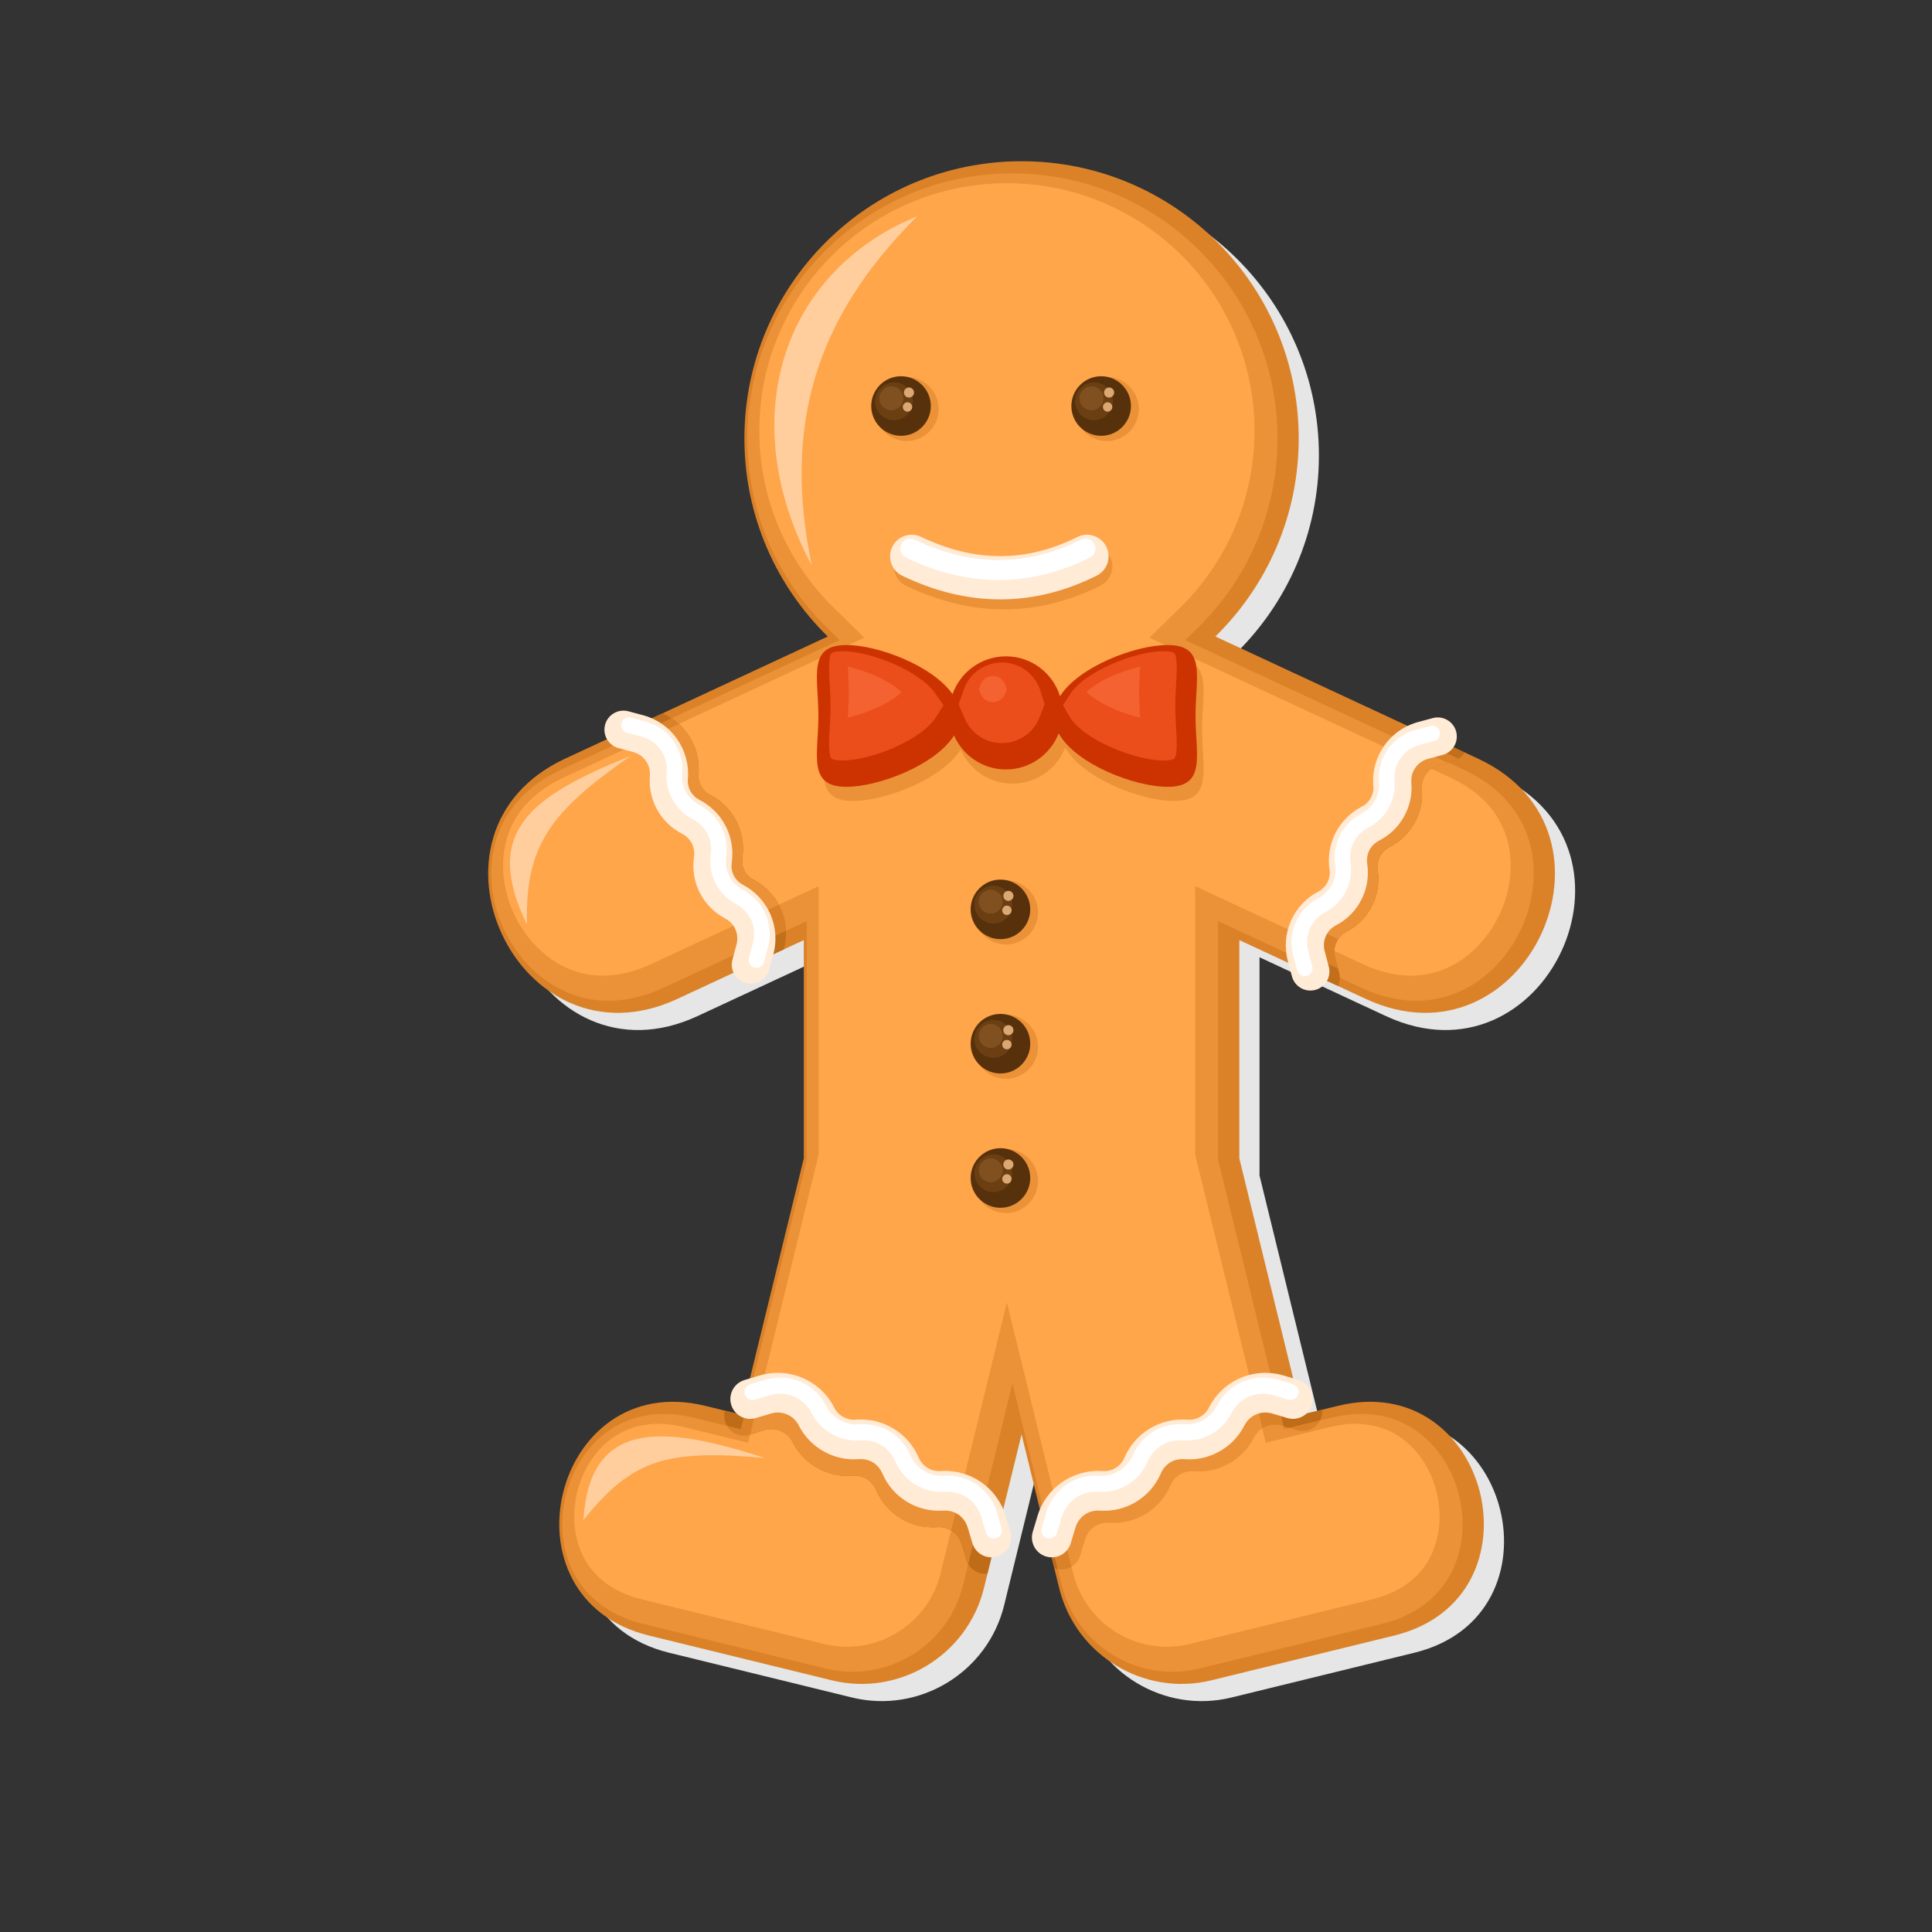 <?xml version="1.0" encoding="UTF-8"?>
<svg version="1.1" viewBox="0 0 530.67 530.67" xml:space="preserve" xmlns="http://www.w3.org/2000/svg"><rect x="0" y="0" width="530.67" height="530.67" fill="#333333" stroke="none"/><defs><clipPath id="a"><path d="m0 398h398v-398h-398z"/></clipPath></defs><g transform="matrix(1.333 0 0 -1.333 0 530.67)"><g clip-path="url(#a)" fill-rule="evenodd"><path d="m214.66 361.34c31.541 0 57.11-25.569 57.11-57.111 0-15.996-6.58-30.453-17.175-40.82l54.132-25.179c32.725-15.223 9.658-64.756-23.163-49.491l-26.031 12.108v-44.971l12.925-52.807 7.396 1.811c31.312 7.664 42.899-39.674 11.585-47.338l-7.396-1.809-30.275-7.412c-13.877-3.396-27.967 5.153-31.364 19.031l-7.744 31.639-7.744-31.639c-3.397-13.878-17.486-22.427-31.364-19.031l-30.277 7.412-7.396 1.809c-31.313 7.664-19.726 55.002 11.586 47.338l7.396-1.811 12.925 52.807v44.971l-26.032-12.108c-32.819-15.265-55.886 34.268-23.16 49.491l54.131 25.179c-10.597 10.367-17.175 24.824-17.175 40.82 0 31.542 25.569 57.111 57.11 57.111" fill="#e6e6e6"/><path d="m210.5 364.88c31.541 0 57.109-25.568 57.109-57.11 0-15.996-6.579-30.453-17.174-40.821l54.131-25.178c32.726-15.223 9.659-64.757-23.16-49.492l-26.033 12.108v-44.971l12.925-52.807 7.396 1.811c31.312 7.664 42.899-39.674 11.586-47.336l-7.395-1.811-30.278-7.412c-13.876-3.396-27.966 5.153-31.363 19.032l-7.744 31.64-7.744-31.64c-3.397-13.879-17.487-22.428-31.364-19.032l-30.277 7.412-7.396 1.811c-31.312 7.662-19.726 55 11.586 47.336l7.397-1.811 12.924 52.807v44.971l-26.032-12.108c-32.82-15.265-55.886 34.269-23.16 49.492l54.131 25.178c-10.596 10.368-17.175 24.825-17.175 40.821 0 31.542 25.569 57.11 57.11 57.11" fill="#db8229"/><path d="m266.97 112.02 1.325-5.411 4.18 1.024c0.038-0.488-0.012-0.988-0.162-1.483-0.65-2.162-2.928-3.388-5.089-2.738l-3.063 0.918c-1.159 0.348-2.34 0.264-3.358-0.174-1.017-0.435-1.889-1.234-2.441-2.324-1.151-2.271-2.956-4.094-5.114-5.307-2.147-1.205-4.645-1.791-7.186-1.591-1.095 0.084-2.111-0.155-2.944-0.661-0.836-0.503-1.527-1.296-1.964-2.312-1.064-2.475-2.859-4.471-5.045-5.803-2.199-1.34-4.808-2.01-7.48-1.826-1.176 0.082-2.275-0.23-3.154-0.838-0.882-0.609-1.564-1.531-1.904-2.664l-0.962-3.213c-0.65-2.162-2.928-3.388-5.089-2.738-0.095 0.029-0.187 0.06-0.278 0.094l-1.779 7.271 0.281 0.938c0.884 2.947 2.703 5.373 5.077 7.015 2.379 1.647 5.295 2.494 8.366 2.282 0.941-0.065 1.872 0.177 2.666 0.664 0.781 0.474 1.42 1.185 1.798 2.06 1.114 2.588 2.955 4.658 5.24 6.039 2.288 1.383 4.984 2.051 7.799 1.83 0.91-0.07 1.804 0.141 2.575 0.573 0.752 0.421 1.39 1.076 1.807 1.9 1.438 2.834 3.769 4.943 6.513 6.121 2.738 1.174 5.876 1.406 8.929 0.492z" fill="#bf6c19"/><path d="m208.62 362.38c-30.163 0-54.612-24.45-54.612-54.612 0-14.746 5.888-28.727 16.424-39.035l2.583-2.527-57.407-26.703c-8.25-3.837-13.796-10.648-14.353-19.895-0.273-4.533 0.724-9.124 2.681-13.211 1.835-3.834 4.543-7.286 7.934-9.863 7.493-5.694 16.411-5.89 24.791-1.991l29.583 13.759v-49.189l-13.59-55.525-9.823 2.404c-7.845 1.92-15.455 0.272-20.945-5.853-2.592-2.891-4.391-6.475-5.312-10.237-0.92-3.763-0.978-7.769-0.016-11.527 2.041-7.969 8.03-12.947 15.875-14.867l37.672-9.221c6.059-1.484 12.395-0.486 17.723 2.746 5.329 3.233 9.139 8.393 10.621 14.451l10.171 41.555 10.171-41.555c1.482-6.058 5.291-11.218 10.621-14.451 5.327-3.232 11.664-4.23 17.723-2.746l37.672 9.221c7.845 1.92 13.835 6.898 15.876 14.867 0.961 3.76 0.904 7.768-0.018 11.529-0.921 3.762-2.719 7.34-5.308 10.233-5.49 6.125-13.103 7.773-20.949 5.855l-9.822-2.404-13.591 55.525v49.189l29.584-13.759c8.38-3.899 17.298-3.703 24.792 1.991 3.39 2.577 6.098 6.029 7.934 9.863 1.955 4.087 2.953 8.678 2.679 13.211-0.556 9.247-6.103 16.058-14.351 19.895l-57.409 26.703 2.584 2.527c10.536 10.308 16.424 24.289 16.424 39.035 0 30.162-24.45 54.612-54.612 54.612" fill="#eb9238"/><path d="m272.01 105.4-6.29-1.541 1.508-0.451c1.897-0.57 3.886 0.305 4.782 1.992m-56.156-21.886 2.141-8.75c2.012-0.354 4.016 0.845 4.618 2.849l0.962 3.213c0.34 1.133 1.022 2.055 1.904 2.664 0.879 0.608 1.978 0.92 3.154 0.838 2.672-0.184 5.281 0.486 7.48 1.826 2.186 1.332 3.981 3.328 5.045 5.803 0.437 1.016 1.128 1.809 1.964 2.312 0.833 0.506 1.849 0.745 2.944 0.661 2.541-0.2 5.039 0.386 7.186 1.591 2.158 1.213 3.963 3.036 5.114 5.307 0.552 1.09 1.424 1.889 2.441 2.324 1.018 0.438 2.199 0.522 3.358 0.174l0.266-0.08-2.071 8.465c-1.658-0.047-3.274-0.408-4.771-1.049-2.744-1.178-5.075-3.287-6.513-6.121-0.417-0.824-1.055-1.479-1.807-1.9-0.771-0.432-1.665-0.643-2.575-0.573-2.815 0.221-5.511-0.447-7.799-1.83-2.285-1.381-4.126-3.451-5.24-6.039-0.378-0.875-1.017-1.586-1.798-2.06-0.794-0.487-1.725-0.729-2.666-0.664-3.071 0.212-5.987-0.635-8.366-2.282-2.283-1.58-4.053-3.884-4.971-6.679" fill="#db8229"/><path d="m207.48 360.35c-28.178 0-51.018-22.839-51.018-51.017 0-13.776 5.498-26.834 15.344-36.467l6.299-6.162-62.121-28.894c-7.037-3.274-11.803-8.929-12.281-16.853-0.236-3.923 0.642-7.907 2.335-11.442 1.589-3.32 3.931-6.322 6.867-8.555 6.401-4.864 13.973-4.909 21.1-1.593l34.694 16.137v-55.26l-14.547-59.439-13.315 3.26c-6.514 1.595-12.833 0.349-17.414-4.76-2.197-2.451-3.717-5.504-4.497-8.694-0.78-3.185-0.841-6.593-0.026-9.781 1.71-6.678 6.707-10.666 13.248-12.265l37.673-9.221c5.13-1.258 10.49-0.412 15.003 2.326 4.513 2.74 7.739 7.103 8.993 12.234l13.663 55.819 13.662-55.819c1.257-5.131 4.482-9.494 8.993-12.234 4.514-2.738 9.875-3.584 15.006-2.326l37.671 9.221c6.542 1.599 11.538 5.587 13.248 12.265 0.817 3.19 0.754 6.598-0.026 9.785-0.78 3.188-2.3 6.237-4.494 8.686-4.581 5.113-10.902 6.357-17.417 4.764l-13.314-3.26-14.548 59.439v55.26l34.695-16.137c7.126-3.316 14.698-3.271 21.099 1.593 2.936 2.233 5.278 5.235 6.868 8.555 1.692 3.535 2.571 7.519 2.334 11.442-0.477 7.924-5.243 13.579-12.28 16.853l-62.122 28.894 6.299 6.162c9.846 9.633 15.344 22.691 15.344 36.467 0 28.178-22.839 51.017-51.018 51.017" fill="#ffa54a"/><path d="m217.85 87.348 2.952-12.057c0.84 0.504 1.503 1.313 1.807 2.326l0.962 3.213c0.34 1.133 1.022 2.055 1.904 2.664 0.879 0.608 1.978 0.92 3.154 0.838 2.672-0.184 5.281 0.486 7.48 1.826 2.186 1.332 3.981 3.328 5.045 5.803 0.437 1.016 1.128 1.809 1.964 2.312 0.833 0.506 1.849 0.745 2.944 0.661 2.541-0.2 5.039 0.386 7.186 1.591 2.158 1.213 3.963 3.036 5.114 5.307 0.416 0.82 1.015 1.479 1.72 1.938l-1.983 8.103c-0.172-0.066-0.345-0.135-0.514-0.207-2.744-1.178-5.075-3.287-6.513-6.121-0.417-0.824-1.055-1.479-1.807-1.9-0.771-0.432-1.665-0.643-2.575-0.573-2.815 0.221-5.511-0.447-7.799-1.83-2.285-1.381-4.126-3.451-5.24-6.039-0.378-0.875-1.017-1.586-1.798-2.06-0.794-0.487-1.725-0.729-2.666-0.664-3.071 0.212-5.987-0.635-8.366-2.282-1.13-0.781-2.134-1.74-2.971-2.849" fill="#eb9238"/><path d="m167.28 281.55c-16.071 30.083-6.207 60.589 21.715 71.983-21.267-21.179-27.639-43.589-21.715-71.983m-58.71-73.946c-9.232 19.013 0.518 26.335 21.314 34.705-16.671-11.646-21.645-18.526-21.314-34.705m11.641-122.73c1.291 20.643 16.066 19.744 37.382 12.801-20.257 1.785-27.241-0.19-37.382-12.801" fill="#ffce9c"/><path d="m161.54 202.49-8.189-3.808c-0.383 0.811-0.492 1.756-0.243 2.689l0.835 3.115c0.294 1.098 0.201 2.195-0.212 3.139-0.412 0.94-1.153 1.751-2.156 2.277-2.278 1.198-4.074 3.062-5.195 5.268-1.116 2.194-1.576 4.732-1.198 7.294 0.156 1.051-8e-3 2.047-0.437 2.883-0.427 0.832-1.138 1.541-2.076 2.024-2.179 1.121-3.926 2.86-5.073 4.931-1.153 2.08-1.709 4.482-1.504 6.921 0.098 1.168-0.211 2.263-0.822 3.132-0.612 0.872-1.536 1.536-2.66 1.837l-2.967 0.795c-1.045 0.28-1.879 0.955-2.382 1.823l9.259 4.307c2.119-0.939 3.889-2.42 5.171-4.246 1.65-2.347 2.492-5.249 2.236-8.293-0.074-0.885 0.118-1.74 0.521-2.466 0.411-0.742 1.036-1.365 1.815-1.767 2.414-1.241 4.282-3.148 5.456-5.434 1.171-2.282 1.632-4.905 1.236-7.584-0.134-0.907 0.032-1.81 0.43-2.593 0.405-0.797 1.045-1.466 1.846-1.888 2.619-1.376 4.575-3.542 5.69-6.088 1.108-2.531 1.373-5.423 0.619-8.268" fill="#c26f1b"/><path d="m138.38 250.1-9.883-4.597c0.344-0.226 0.728-0.402 1.147-0.514l2.967-0.795c1.124-0.301 2.048-0.965 2.66-1.837 0.611-0.869 0.92-1.964 0.822-3.132-0.205-2.439 0.351-4.841 1.504-6.921 1.147-2.071 2.894-3.81 5.073-4.931 0.938-0.483 1.649-1.192 2.076-2.024 0.429-0.836 0.593-1.832 0.437-2.883-0.378-2.562 0.082-5.1 1.198-7.294 1.121-2.206 2.917-4.07 5.195-5.268 1.003-0.526 1.744-1.337 2.156-2.277 0.413-0.944 0.506-2.041 0.212-3.139l-0.582-2.173 8.595 3.998c-0.069 1.544-0.424 3.051-1.035 4.447-1.115 2.546-3.071 4.712-5.69 6.088-0.801 0.422-1.441 1.091-1.846 1.888-0.398 0.783-0.564 1.686-0.43 2.593 0.396 2.679-0.065 5.302-1.236 7.584-1.174 2.286-3.042 4.193-5.456 5.434-0.779 0.402-1.404 1.025-1.815 1.767-0.403 0.726-0.595 1.581-0.521 2.466 0.256 3.044-0.586 5.946-2.236 8.293-0.886 1.262-2.006 2.359-3.312 3.227" fill="#db8229"/><path d="m139.88 248.92-9.114-4.239 1.843-0.495c1.124-0.301 2.048-0.965 2.66-1.837 0.611-0.869 0.92-1.964 0.822-3.132-0.205-2.439 0.351-4.841 1.504-6.921 1.147-2.071 2.894-3.81 5.073-4.931 0.938-0.483 1.649-1.192 2.076-2.024 0.429-0.836 0.593-1.832 0.437-2.883-0.378-2.562 0.082-5.1 1.198-7.294 1.121-2.206 2.917-4.07 5.195-5.268 0.733-0.384 1.325-0.92 1.753-1.548l7.145 3.324c-1.157 2.145-2.945 3.961-5.242 5.168-0.801 0.422-1.441 1.091-1.846 1.888-0.398 0.783-0.564 1.686-0.43 2.593 0.396 2.679-0.065 5.302-1.236 7.584-1.174 2.286-3.042 4.193-5.456 5.434-0.779 0.402-1.404 1.025-1.815 1.767-0.403 0.726-0.595 1.581-0.521 2.466 0.256 3.044-0.586 5.946-2.236 8.293-0.525 0.747-1.131 1.437-1.81 2.055" fill="#eb9238"/><path d="m127.46 243.95c-2.095 0.559-3.34 2.713-2.78 4.808 0.559 2.095 2.712 3.34 4.807 2.78l2.968-0.794c2.959-0.793 5.407-2.567 7.054-4.91 1.649-2.348 2.491-5.25 2.235-8.293-0.074-0.885 0.118-1.741 0.52-2.466 0.412-0.743 1.037-1.366 1.817-1.767 2.413-1.242 4.281-3.149 5.455-5.435 1.171-2.281 1.632-4.904 1.237-7.583-0.134-0.907 0.031-1.81 0.429-2.593 0.405-0.797 1.044-1.467 1.845-1.888 2.619-1.377 4.576-3.543 5.691-6.089 1.112-2.542 1.376-5.444 0.611-8.3l-0.834-3.113c-0.561-2.095-2.714-3.342-4.809-2.781-2.095 0.558-3.34 2.713-2.78 4.808l0.834 3.114c0.294 1.098 0.201 2.195-0.212 3.139-0.411 0.941-1.153 1.751-2.156 2.278-2.279 1.196-4.074 3.062-5.195 5.268-1.116 2.193-1.576 4.731-1.198 7.293 0.155 1.051-8e-3 2.048-0.438 2.884-0.427 0.831-1.137 1.541-2.075 2.024-2.179 1.12-3.925 2.859-5.073 4.931-1.153 2.079-1.708 4.481-1.504 6.92 0.099 1.168-0.211 2.264-0.822 3.132-0.613 0.873-1.536 1.537-2.659 1.837z" fill="#ffebd6"/><path d="m129.21 247.13 2.967-0.795c1.602-0.43 3.005-1.388 3.96-2.747s1.375-3.011 1.236-4.662c-0.163-1.941 0.278-3.9 1.221-5.6 0.944-1.704 2.369-3.099 4.103-3.99 1.312-0.676 2.404-1.712 3.08-3.03 0.676-1.317 0.885-2.825 0.67-4.283-0.299-2.02 0.045-4.083 0.97-5.902 0.925-1.82 2.396-3.314 4.204-4.264 1.421-0.745 2.56-1.929 3.204-3.403 0.646-1.477 0.744-3.119 0.328-4.672l-0.834-3.113c-0.229-0.853 0.284-1.735 1.135-1.962 0.853-0.228 1.736 0.284 1.964 1.136l0.834 3.115c0.606 2.256 0.443 4.624-0.494 6.766-0.939 2.145-2.572 3.874-4.643 4.963-1.224 0.643-2.211 1.661-2.836 2.891-0.624 1.227-0.858 2.625-0.657 3.987 0.314 2.12-0.025 4.274-1.006 6.182-0.984 1.918-2.534 3.444-4.45 4.43-1.176 0.605-2.145 1.55-2.786 2.706-0.636 1.148-0.913 2.48-0.803 3.787 0.202 2.407-0.432 4.786-1.822 6.763-1.39 1.979-3.419 3.376-5.753 4.001l-2.967 0.795c-0.852 0.228-1.735-0.284-1.962-1.135-0.228-0.854 0.284-1.736 1.137-1.964" fill="#fff"/><path d="m267.53 198.73 8.191-3.809c0.382 0.811 0.491 1.756 0.242 2.69l-0.835 3.114c-0.294 1.097-0.201 2.195 0.212 3.139 0.412 0.94 1.152 1.752 2.157 2.278 2.278 1.197 4.073 3.062 5.195 5.268 1.116 2.193 1.575 4.731 1.197 7.294-0.156 1.05 8e-3 2.047 0.437 2.883 0.427 0.831 1.139 1.541 2.076 2.024 2.18 1.12 3.926 2.86 5.073 4.93 1.153 2.081 1.71 4.482 1.504 6.921-0.098 1.168 0.211 2.264 0.822 3.132 0.614 0.873 1.536 1.537 2.66 1.838l2.967 0.795c1.046 0.279 1.879 0.955 2.383 1.822l-9.259 4.307c-2.119-0.94-3.89-2.42-5.172-4.245-1.649-2.347-2.491-5.25-2.235-8.294 0.073-0.884-0.12-1.739-0.522-2.465-0.41-0.743-1.036-1.367-1.815-1.767-2.413-1.242-4.282-3.149-5.455-5.435-1.172-2.281-1.632-4.904-1.237-7.583 0.134-0.908-0.031-1.81-0.429-2.593-0.406-0.797-1.045-1.468-1.847-1.888-2.617-1.377-4.575-3.543-5.69-6.088-1.107-2.532-1.373-5.422-0.62-8.268" fill="#c26f1b"/><path d="m290.69 246.34 9.882-4.597c-0.343-0.225-0.727-0.402-1.147-0.513l-2.967-0.795c-1.124-0.301-2.046-0.965-2.66-1.838-0.611-0.868-0.92-1.964-0.822-3.132 0.206-2.439-0.351-4.84-1.504-6.921-1.147-2.07-2.893-3.81-5.073-4.93-0.937-0.483-1.649-1.193-2.076-2.024-0.429-0.836-0.593-1.833-0.437-2.883 0.378-2.563-0.081-5.101-1.197-7.294-1.122-2.206-2.917-4.071-5.195-5.268-1.005-0.526-1.745-1.338-2.157-2.278-0.413-0.944-0.506-2.042-0.212-3.139l0.583-2.173-8.595 3.998c0.069 1.546 0.424 3.051 1.034 4.448 1.115 2.545 3.073 4.711 5.69 6.088 0.802 0.42 1.441 1.091 1.847 1.888 0.398 0.783 0.563 1.685 0.429 2.593-0.395 2.679 0.065 5.302 1.237 7.583 1.173 2.286 3.042 4.193 5.455 5.435 0.779 0.4 1.405 1.024 1.815 1.767 0.402 0.726 0.595 1.581 0.522 2.465-0.256 3.044 0.586 5.947 2.235 8.294 0.887 1.262 2.006 2.359 3.313 3.226" fill="#db8229"/><path d="m289.19 245.17 9.114-4.24-1.844-0.493c-1.124-0.301-2.046-0.965-2.66-1.838-0.611-0.868-0.92-1.964-0.822-3.132 0.206-2.439-0.351-4.84-1.504-6.921-1.147-2.07-2.893-3.81-5.073-4.93-0.937-0.483-1.649-1.193-2.076-2.024-0.429-0.836-0.593-1.833-0.437-2.883 0.378-2.563-0.081-5.101-1.197-7.294-1.122-2.206-2.917-4.071-5.195-5.268-0.733-0.385-1.325-0.92-1.754-1.548l-7.145 3.324c1.157 2.144 2.945 3.96 5.242 5.168 0.802 0.42 1.441 1.091 1.847 1.888 0.398 0.783 0.563 1.685 0.429 2.593-0.395 2.679 0.065 5.302 1.237 7.583 1.173 2.286 3.042 4.193 5.455 5.435 0.779 0.4 1.405 1.024 1.815 1.767 0.402 0.726 0.595 1.581 0.522 2.465-0.256 3.044 0.586 5.947 2.235 8.294 0.524 0.747 1.132 1.436 1.811 2.054" fill="#eb9238"/><path d="m297.27 242.55c2.095 0.559 3.34 2.713 2.781 4.808-0.56 2.095-2.714 3.34-4.809 2.78l-2.967-0.795c-2.96-0.792-5.408-2.566-7.053-4.909-1.651-2.348-2.493-5.25-2.236-8.294 0.074-0.884-0.119-1.74-0.521-2.465-0.411-0.743-1.037-1.367-1.817-1.767-2.412-1.242-4.281-3.149-5.454-5.435-1.172-2.281-1.633-4.904-1.237-7.583 0.135-0.907-0.031-1.811-0.43-2.594-0.404-0.797-1.044-1.467-1.845-1.887-2.619-1.377-4.577-3.543-5.69-6.088-1.112-2.544-1.377-5.446-0.611-8.302l0.835-3.113c0.559-2.095 2.712-3.34 4.808-2.78 2.094 0.559 3.339 2.712 2.781 4.808l-0.835 3.115c-0.294 1.097-0.201 2.194 0.211 3.138 0.412 0.94 1.153 1.75 2.157 2.279 2.277 1.196 4.074 3.061 5.194 5.267 1.116 2.193 1.576 4.731 1.198 7.293-0.155 1.051 9e-3 2.048 0.438 2.884 0.427 0.831 1.138 1.541 2.075 2.024 2.18 1.12 3.927 2.859 5.072 4.93 1.156 2.08 1.71 4.482 1.504 6.921-0.096 1.168 0.213 2.264 0.824 3.132 0.613 0.872 1.536 1.537 2.659 1.837z" fill="#ffebd6"/><path d="m295.52 245.42-2.966-0.796c-1.602-0.429-3.005-1.387-3.96-2.746-0.954-1.359-1.374-3.011-1.237-4.662 0.163-1.941-0.277-3.9-1.22-5.6-0.945-1.704-2.369-3.099-4.104-3.991-1.311-0.675-2.402-1.712-3.079-3.029s-0.885-2.825-0.67-4.284c0.298-2.019-0.045-4.083-0.97-5.901-0.925-1.82-2.396-3.314-4.204-4.264-1.42-0.746-2.559-1.93-3.204-3.403-0.646-1.476-0.744-3.119-0.328-4.673l0.835-3.113c0.228-0.853-0.285-1.734-1.136-1.96-0.853-0.229-1.735 0.282-1.965 1.135l-0.834 3.115c-0.604 2.255-0.442 4.624 0.496 6.767 0.937 2.143 2.57 3.873 4.642 4.962 1.225 0.643 2.211 1.661 2.837 2.891 0.623 1.227 0.858 2.625 0.655 3.986-0.312 2.121 0.026 4.275 1.006 6.183 0.985 1.918 2.534 3.443 4.451 4.429 1.177 0.606 2.144 1.551 2.787 2.707 0.635 1.148 0.913 2.48 0.803 3.787-0.203 2.407 0.431 4.786 1.821 6.763 1.39 1.979 3.419 3.376 5.752 4.001l2.967 0.794c0.853 0.229 1.735-0.283 1.962-1.134 0.23-0.854-0.284-1.736-1.137-1.964" fill="#fff"/><path d="m205.72 83.023-2.252-9.201c-1.924-0.215-3.786 0.967-4.364 2.887l-0.962 3.213c-0.34 1.133-1.022 2.055-1.904 2.664-0.878 0.607-1.977 0.92-3.154 0.838-2.671-0.186-5.28 0.486-7.479 1.826-2.187 1.332-3.981 3.328-5.046 5.805-0.437 1.013-1.127 1.806-1.964 2.312-0.832 0.504-1.849 0.744-2.943 0.658-2.543-0.199-5.04 0.387-7.187 1.594-2.158 1.211-3.963 3.033-5.114 5.305-0.551 1.088-1.424 1.889-2.439 2.324-1.02 0.438-2.201 0.522-3.36 0.174l-3.062-0.918c-2.161-0.649-4.44 0.576-5.089 2.738-0.222 0.738-0.226 1.488-0.048 2.186l3.344-0.819 1.027 4.198 1.477 0.443c3.051 0.916 6.19 0.682 8.928-0.492 2.743-1.178 5.075-3.287 6.512-6.121 0.418-0.824 1.055-1.477 1.808-1.901 0.77-0.433 1.665-0.642 2.574-0.57 2.815 0.219 5.512-0.449 7.8-1.832 2.283-1.381 4.126-3.449 5.239-6.037 0.378-0.879 1.017-1.588 1.798-2.063 0.794-0.486 1.727-0.728 2.666-0.662 3.071 0.211 5.988-0.636 8.366-2.283 2.168-1.5 3.876-3.656 4.828-6.266" fill="#bf6c19"/><path d="m154.48 111.03-1.822-7.443-2.826 0.691c0.946-1.545 2.845-2.322 4.66-1.777l3.062 0.918c1.159 0.348 2.34 0.264 3.36-0.174 1.015-0.435 1.888-1.236 2.439-2.324 1.151-2.272 2.956-4.094 5.114-5.305 2.147-1.207 4.644-1.793 7.187-1.594 1.094 0.086 2.111-0.154 2.943-0.658 0.837-0.506 1.527-1.299 1.964-2.312 1.065-2.477 2.859-4.473 5.046-5.805 2.199-1.34 4.808-2.012 7.479-1.826 1.177 0.082 2.276-0.231 3.154-0.838 0.882-0.609 1.564-1.531 1.904-2.664l0.962-3.213c0.099-0.326 0.235-0.633 0.402-0.914l2.984 12.189c-0.498 0.479-1.033 0.914-1.598 1.305-2.378 1.647-5.295 2.494-8.366 2.283-0.939-0.066-1.872 0.176-2.666 0.662-0.781 0.475-1.42 1.184-1.798 2.063-1.113 2.588-2.956 4.656-5.239 6.037-2.288 1.383-4.985 2.051-7.8 1.832-0.909-0.072-1.804 0.137-2.574 0.57-0.753 0.424-1.39 1.077-1.808 1.901-1.437 2.834-3.769 4.943-6.512 6.121-2.738 1.174-5.877 1.408-8.928 0.492z" fill="#db8229"/><path d="m156.8 111.62-2.226-9.096 2.981 0.895c1.159 0.348 2.34 0.264 3.36-0.174 1.015-0.435 1.888-1.236 2.439-2.324 1.151-2.272 2.956-4.094 5.114-5.305 2.147-1.207 4.644-1.793 7.187-1.594 1.094 0.086 2.111-0.154 2.943-0.658 0.837-0.506 1.527-1.299 1.964-2.312 1.065-2.477 2.859-4.473 5.046-5.805 2.199-1.34 4.808-2.012 7.479-1.826 1.064 0.074 2.066-0.174 2.897-0.672l1.973 8.059c-1.689 0.617-3.529 0.89-5.428 0.761-0.939-0.066-1.872 0.176-2.666 0.662-0.781 0.475-1.42 1.184-1.798 2.063-1.113 2.588-2.956 4.656-5.239 6.037-2.288 1.383-4.985 2.051-7.8 1.832-0.909-0.072-1.804 0.137-2.574 0.57-0.753 0.424-1.39 1.077-1.808 1.901-1.437 2.834-3.769 4.943-6.512 6.121-2.262 0.971-4.798 1.297-7.332 0.865" fill="#eb9238"/><path d="m155.76 105.91c-2.161-0.65-4.44 0.576-5.09 2.736-0.649 2.163 0.577 4.442 2.738 5.09l3.063 0.918c3.052 0.916 6.19 0.684 8.928-0.492 2.744-1.178 5.075-3.285 6.512-6.121 0.418-0.824 1.056-1.475 1.808-1.9 0.771-0.432 1.665-0.643 2.575-0.571 2.814 0.221 5.511-0.449 7.799-1.83 2.284-1.381 4.127-3.451 5.24-6.039 0.377-0.877 1.017-1.586 1.797-2.062 0.795-0.485 1.727-0.727 2.666-0.662 3.072 0.211 5.988-0.637 8.366-2.282 2.374-1.642 4.194-4.068 5.077-7.015l0.963-3.213c0.65-2.16-0.576-4.442-2.738-5.09-2.16-0.65-4.44 0.576-5.089 2.738l-0.964 3.213c-0.339 1.131-1.02 2.053-1.902 2.664-0.878 0.608-1.979 0.918-3.154 0.838-2.671-0.185-5.282 0.484-7.48 1.824-2.186 1.334-3.98 3.328-5.045 5.805-0.438 1.016-1.128 1.807-1.964 2.314-0.833 0.504-1.85 0.743-2.945 0.659-2.542-0.202-5.038 0.384-7.186 1.591-2.158 1.213-3.962 3.036-5.114 5.307-0.551 1.086-1.423 1.889-2.439 2.324-1.02 0.438-2.2 0.522-3.359 0.172z" fill="#ffebd6"/><path d="m155.56 109.68 3.063 0.918c1.653 0.496 3.419 0.414 5.007-0.268s2.863-1.914 3.642-3.453c0.917-1.807 2.379-3.301 4.142-4.289 1.768-0.994 3.791-1.449 5.813-1.293 1.532 0.119 3.064-0.201 4.384-0.998 1.318-0.797 2.328-2.018 2.933-3.428 0.84-1.951 2.272-3.59 4.085-4.695 1.814-1.106 3.932-1.623 6.054-1.479 1.665 0.118 3.321-0.308 4.697-1.259 1.378-0.956 2.362-2.356 2.844-3.959l0.961-3.213c0.264-0.879 1.2-1.381 2.078-1.118 0.88 0.266 1.381 1.202 1.118 2.081l-0.964 3.214c-0.696 2.329-2.135 4.336-4.136 5.721-2.004 1.387-4.393 2.024-6.823 1.856-1.436-0.098-2.865 0.263-4.092 1.011-1.222 0.744-2.193 1.856-2.76 3.17-0.881 2.049-2.359 3.772-4.268 4.926-1.921 1.158-4.128 1.662-6.363 1.49-1.372-0.109-2.746 0.199-3.945 0.873-1.191 0.67-2.163 1.696-2.781 2.914-1.137 2.243-2.999 4.002-5.309 4.993-2.312 0.992-4.872 1.121-7.28 0.398l-3.063-0.918c-0.879-0.262-1.381-1.199-1.116-2.076 0.265-0.881 1.201-1.383 2.079-1.119" fill="#fff"/><path d="m265.25 105.91c2.161-0.65 4.441 0.576 5.091 2.736 0.648 2.163-0.577 4.442-2.738 5.09l-3.062 0.918c-3.053 0.916-6.19 0.684-8.929-0.492-2.744-1.178-5.075-3.287-6.512-6.121-0.418-0.824-1.056-1.475-1.809-1.898-0.769-0.434-1.664-0.645-2.573-0.573-2.816 0.219-5.512-0.449-7.8-1.83-2.284-1.381-4.127-3.451-5.241-6.039-0.376-0.877-1.016-1.586-1.796-2.062-0.794-0.485-1.727-0.727-2.667-0.662-3.071 0.212-5.988-0.637-8.365-2.282-2.374-1.642-4.194-4.068-5.077-7.015l-0.963-3.213c-0.65-2.16 0.577-4.442 2.737-5.09 2.162-0.65 4.44 0.576 5.09 2.738l0.963 3.213c0.34 1.131 1.022 2.053 1.903 2.664 0.878 0.608 1.979 0.92 3.154 0.838 2.672-0.185 5.282 0.484 7.479 1.826 2.186 1.332 3.982 3.326 5.047 5.803 0.436 1.016 1.127 1.807 1.963 2.314 0.834 0.502 1.849 0.743 2.944 0.659 2.542-0.202 5.039 0.384 7.186 1.593 2.159 1.211 3.963 3.034 5.115 5.305 0.551 1.088 1.424 1.889 2.44 2.324 1.019 0.438 2.198 0.522 3.359 0.174z" fill="#ffebd6"/><path d="m265.44 109.68-3.061 0.918c-1.653 0.496-3.418 0.414-5.008-0.268-1.588-0.682-2.862-1.914-3.641-3.453-0.916-1.807-2.378-3.301-4.142-4.291-1.767-0.992-3.791-1.447-5.814-1.291-1.531 0.119-3.065-0.201-4.382-0.998-1.319-0.797-2.328-2.018-2.935-3.426-0.839-1.953-2.271-3.592-4.084-4.697-1.814-1.106-3.934-1.623-6.052-1.479-1.667 0.118-3.322-0.308-4.699-1.259-1.378-0.956-2.362-2.356-2.843-3.959l-0.964-3.213c-0.262-0.879-1.198-1.381-2.076-1.118-0.881 0.266-1.382 1.202-1.118 2.081l0.963 3.214c0.698 2.329 2.137 4.336 4.137 5.721 2.003 1.387 4.394 2.024 6.822 1.856 1.437-0.098 2.867 0.263 4.092 1.011 1.223 0.744 2.195 1.856 2.761 3.17 0.88 2.049 2.359 3.772 4.268 4.926 1.921 1.158 4.127 1.662 6.362 1.49 1.372-0.109 2.746 0.199 3.947 0.873 1.191 0.668 2.162 1.696 2.78 2.914 1.137 2.243 2.998 4.002 5.309 4.993 2.312 0.992 4.872 1.121 7.28 0.398l3.062-0.918c0.879-0.262 1.381-1.199 1.117-2.076-0.264-0.881-1.201-1.383-2.081-1.119" fill="#fff"/><path d="m186.81 307.21c3.639 0 6.607 2.967 6.607 6.606 0 3.641-2.968 6.608-6.607 6.608-3.64 0-6.608-2.967-6.608-6.608 0-3.639 2.968-6.606 6.608-6.606" fill="#eb9238"/><path d="m185.66 308.3c3.381 0 6.139 2.757 6.139 6.138s-2.758 6.139-6.139 6.139-6.138-2.758-6.138-6.139 2.757-6.138 6.138-6.138" fill="#57310b"/><path d="m184.21 311.53c2.145 0 3.896 1.75 3.896 3.896 0 2.145-1.751 3.895-3.896 3.895s-3.896-1.75-3.896-3.895c0-2.146 1.751-3.896 3.896-3.896" fill="#6b3f12"/><path d="m183.66 313.56c1.36 0 2.468 1.109 2.468 2.468 0 1.36-1.108 2.469-2.468 2.469s-2.469-1.109-2.469-2.469c0-1.359 1.109-2.468 2.469-2.468" fill="#805020"/><path d="m187.3 316.18c0.573 0 1.041 0.467 1.041 1.041 0 0.572-0.468 1.04-1.041 1.04-0.572 0-1.041-0.468-1.041-1.04 0-0.574 0.469-1.041 1.041-1.041" fill="#dba772"/><path d="m187 313.28c0.532 0 0.968 0.435 0.968 0.968 0 0.534-0.436 0.969-0.968 0.969-0.534 0-0.969-0.435-0.969-0.969 0-0.533 0.435-0.968 0.969-0.968" fill="#dba772"/><path d="m228.05 307.21c3.64 0 6.606 2.967 6.606 6.606 0 3.641-2.966 6.608-6.606 6.608-3.639 0-6.608-2.967-6.608-6.608 0-3.639 2.969-6.606 6.608-6.606" fill="#eb9238"/><path d="m226.9 308.3c3.38 0 6.139 2.757 6.139 6.138s-2.759 6.139-6.139 6.139-6.138-2.758-6.138-6.139 2.758-6.138 6.138-6.138" fill="#57310b"/><path d="m225.44 311.53c2.147 0 3.896 1.75 3.896 3.896 0 2.145-1.749 3.895-3.896 3.895-2.145 0-3.896-1.75-3.896-3.895 0-2.146 1.751-3.896 3.896-3.896" fill="#6b3f12"/><path d="m224.9 313.56c1.361 0 2.469 1.109 2.469 2.468 0 1.36-1.108 2.469-2.469 2.469-1.359 0-2.468-1.109-2.468-2.469 0-1.359 1.109-2.468 2.468-2.468" fill="#805020"/><path d="m228.54 316.18c0.574 0 1.041 0.467 1.041 1.041 0 0.572-0.467 1.04-1.041 1.04-0.571 0-1.04-0.468-1.04-1.04 0-0.574 0.469-1.041 1.04-1.041" fill="#dba772"/><path d="m228.23 313.28c0.534 0 0.969 0.435 0.969 0.968 0 0.534-0.435 0.969-0.969 0.969s-0.967-0.435-0.967-0.969c0-0.533 0.433-0.968 0.967-0.968" fill="#dba772"/><path d="m207.29 203.48c3.64 0 6.608 2.971 6.608 6.61 0 3.638-2.968 6.607-6.608 6.607-3.639 0-6.606-2.969-6.606-6.607 0-3.639 2.967-6.61 6.606-6.61" fill="#eb9238"/><path d="m206.15 204.58c3.381 0 6.139 2.757 6.139 6.138 0 3.382-2.758 6.138-6.139 6.138-3.38 0-6.138-2.756-6.138-6.138 0-3.381 2.758-6.138 6.138-6.138" fill="#57310b"/><path d="m204.69 207.81c2.146 0 3.896 1.751 3.896 3.897 0 2.145-1.75 3.896-3.896 3.896-2.145 0-3.895-1.751-3.895-3.896 0-2.146 1.75-3.897 3.895-3.897" fill="#6b3f12"/><path d="m204.15 209.84c1.358 0 2.467 1.108 2.467 2.468s-1.109 2.468-2.467 2.468c-1.361 0-2.469-1.108-2.469-2.468s1.108-2.468 2.469-2.468" fill="#805020"/><path d="m207.79 212.46c0.573 0 1.04 0.468 1.04 1.04 0 0.573-0.467 1.041-1.04 1.041s-1.041-0.468-1.041-1.041c0-0.572 0.468-1.04 1.041-1.04" fill="#dba772"/><path d="m207.48 209.56c0.534 0 0.969 0.435 0.969 0.968 0 0.534-0.435 0.969-0.969 0.969-0.533 0-0.968-0.435-0.968-0.969 0-0.533 0.435-0.968 0.968-0.968" fill="#dba772"/><path d="m207.29 189.02c3.649 0 6.608-2.957 6.608-6.607 0-3.648-2.959-6.605-6.608-6.605-3.648 0-6.606 2.957-6.606 6.605 0 3.65 2.958 6.607 6.606 6.607" fill="#eb9238"/><path d="m206.15 189.18c3.391 0 6.139-2.748 6.139-6.139 0-3.39-2.748-6.139-6.139-6.139-3.389 0-6.138 2.749-6.138 6.139 0 3.391 2.749 6.139 6.138 6.139" fill="#57310b"/><path d="m204.69 187.93c2.153 0 3.897-1.746 3.897-3.897 0-2.152-1.744-3.896-3.897-3.896-2.151 0-3.895 1.744-3.895 3.896 0 2.151 1.744 3.897 3.895 3.897" fill="#6b3f12"/><path d="m204.15 187.1c1.363 0 2.467-1.106 2.467-2.469 0-1.362-1.104-2.468-2.467-2.468-1.364 0-2.469 1.106-2.469 2.468 0 1.363 1.105 2.469 2.469 2.469" fill="#805020"/><path d="m207.79 186.87c0.574 0 1.04-0.465 1.04-1.04 0-0.574-0.466-1.04-1.04-1.04s-1.041 0.466-1.041 1.04c0 0.575 0.467 1.04 1.041 1.04" fill="#dba772"/><path d="m207.48 183.82c0.536 0 0.969-0.433 0.969-0.969 0-0.534-0.433-0.967-0.969-0.967-0.535 0-0.967 0.433-0.967 0.967 0 0.536 0.432 0.969 0.967 0.969" fill="#dba772"/><path d="m207.29 148.14c3.64 0 6.608 2.966 6.608 6.605 0 3.641-2.968 6.61-6.608 6.61-3.639 0-6.606-2.969-6.606-6.61 0-3.639 2.967-6.605 6.606-6.605" fill="#eb9238"/><path d="m206.15 149.23c3.381 0 6.139 2.758 6.139 6.139s-2.758 6.139-6.139 6.139c-3.38 0-6.138-2.758-6.138-6.139s2.758-6.139 6.138-6.139" fill="#57310b"/><path d="m204.69 152.46c2.146 0 3.896 1.75 3.896 3.894 0 2.147-1.75 3.897-3.896 3.897-2.145 0-3.895-1.75-3.895-3.897 0-2.144 1.75-3.894 3.895-3.894" fill="#6b3f12"/><path d="m204.15 154.49c1.358 0 2.467 1.11 2.467 2.469s-1.109 2.469-2.467 2.469c-1.361 0-2.469-1.11-2.469-2.469s1.108-2.469 2.469-2.469" fill="#805020"/><path d="m207.79 157.11c0.573 0 1.04 0.469 1.04 1.039 0 0.575-0.467 1.041-1.04 1.041s-1.041-0.466-1.041-1.041c0-0.57 0.468-1.039 1.041-1.039" fill="#dba772"/><path d="m207.48 154.21c0.534 0 0.969 0.435 0.969 0.969 0 0.533-0.435 0.968-0.969 0.968-0.533 0-0.968-0.435-0.968-0.968 0-0.534 0.435-0.969 0.968-0.969" fill="#dba772"/><path d="m186.72 277.39c-2.219 1.061-3.157 3.719-2.097 5.938 1.062 2.218 3.72 3.156 5.939 2.096 5.616-2.688 11.1-3.997 16.454-3.98 5.309 0.016 10.56 1.349 15.752 3.945 2.2 1.099 4.875 0.208 5.973-1.991 1.099-2.199 0.207-4.873-1.99-5.973-6.433-3.215-13.01-4.866-19.735-4.888-6.682-0.021-13.448 1.576-20.296 4.853" fill="#eb9238"/><path d="m185.94 279.45c-2.218 1.061-3.157 3.72-2.096 5.938 1.06 2.219 3.719 3.157 5.937 2.096 5.617-2.688 11.101-3.997 16.454-3.98 5.311 0.017 10.563 1.35 15.753 3.945 2.2 1.099 4.874 0.208 5.973-1.99 1.1-2.199 0.208-4.874-1.99-5.973-6.432-3.217-13.009-4.868-19.736-4.889-6.681-0.021-13.446 1.576-20.295 4.853" fill="#ffebd6"/><path d="m186.67 283.2c6.059-2.899 12.507-4.639 19.252-4.617 6.567 0.021 12.804 1.702 18.668 4.634 1.01 0.506 1.421 1.736 0.916 2.748-0.507 1.012-1.738 1.422-2.75 0.916-5.273-2.636-10.906-4.179-16.82-4.198-6.124-0.02-11.999 1.583-17.499 4.215-1.02 0.489-2.244 0.056-2.732-0.965s-0.056-2.245 0.965-2.733" fill="#fff"/><path d="m175.75 262.27c6.504 0 17.762-4.251 21.882-10.126 1.593 4.54 5.916 7.795 10.999 7.795 5.24 0 9.673-3.459 11.139-8.218 3.862 6.093 15.507 10.549 22.166 10.549 8.068 0 5.765-6.541 5.765-14.608 0-8.069 2.303-14.609-5.765-14.609-6.826 0-18.888 4.681-22.441 11.008-1.691-4.348-5.918-7.43-10.864-7.43-4.784 0-8.896 2.884-10.69 7.009-3.838-6.113-15.517-10.587-22.191-10.587-8.068 0-5.764 6.54-5.764 14.609 0 8.067-2.304 14.608 5.764 14.608" fill="#eb9238"/><path d="m174.4 265.19c6.504 0 17.76-4.251 21.882-10.126 1.593 4.54 5.914 7.794 10.998 7.794 5.242 0 9.673-3.459 11.139-8.218 3.862 6.093 15.507 10.55 22.167 10.55 8.068 0 5.764-6.541 5.764-14.61 0-8.068 2.304-14.608-5.764-14.608-6.826 0-18.89 4.681-22.441 11.009-1.692-4.348-5.918-7.43-10.865-7.43-4.785 0-8.894 2.883-10.689 7.007-3.839-6.111-15.518-10.586-22.191-10.586-8.068 0-5.764 6.54-5.764 14.608 0 8.069-2.304 14.61 5.764 14.61" fill="#c30"/><path d="m194.42 252.79-1.706 2.432c-3.348 4.772-13.465 8.702-19.145 8.702-0.462 0-1.945-0.051-2.284-0.486-0.447-0.576-0.448-2.485-0.439-3.171 0.035-2.538 0.302-5.056 0.302-7.609 0-2.552-0.267-5.07-0.302-7.608-9e-3 -0.686-8e-3 -2.595 0.439-3.171 0.339-0.435 1.822-0.485 2.284-0.485 5.679 0 16.235 4.046 19.359 9.021zm20.825 0.175-0.852 2.768c-1.072 3.479-4.297 5.86-7.944 5.86-3.532 0-6.677-2.234-7.842-5.558l-1.082-3.078 1.3-2.986c1.32-3.032 4.308-4.999 7.624-4.999 3.432 0 6.507 2.109 7.748 5.298zm3.81-0.178 1.174-2.091c2.894-5.154 13.863-9.302 19.526-9.302 0.461 0 1.945 0.05 2.283 0.485 0.447 0.576 0.448 2.485 0.439 3.171-0.036 2.538-0.302 5.056-0.302 7.608 0 2.553 0.266 5.071 0.302 7.609 9e-3 0.686 8e-3 2.595-0.439 3.171-0.338 0.435-1.822 0.486-2.283 0.486-5.701 0-16.208-4.051-19.343-8.996z" fill="#eb4e1a"/><path d="m185.72 255.48c-2.184 2.274-7.208 4.402-11.021 5.261 0.09-1.747 0.215-3.492 0.215-5.248 0-1.753-0.124-3.494-0.214-5.238 3.789 0.864 8.882 2.973 11.02 5.225m21.728 0.534-0.276 0.9c-0.348 1.126-1.399 1.895-2.574 1.895-1.144 0-2.165-0.723-2.544-1.801l-0.349-0.997 0.419-0.964c0.43-0.986 1.397-1.623 2.474-1.623 1.11 0 2.109 0.682 2.511 1.718zm16.443-0.521c1.444-1.473 4.386-2.947 5.859-3.573 1.423-0.604 3.334-1.278 5.17-1.689-0.091 1.751-0.215 3.501-0.215 5.262 0 1.752 0.124 3.493 0.214 5.237-3.797-0.864-8.894-2.98-11.028-5.237" fill="#f56231"/></g></g></svg>
